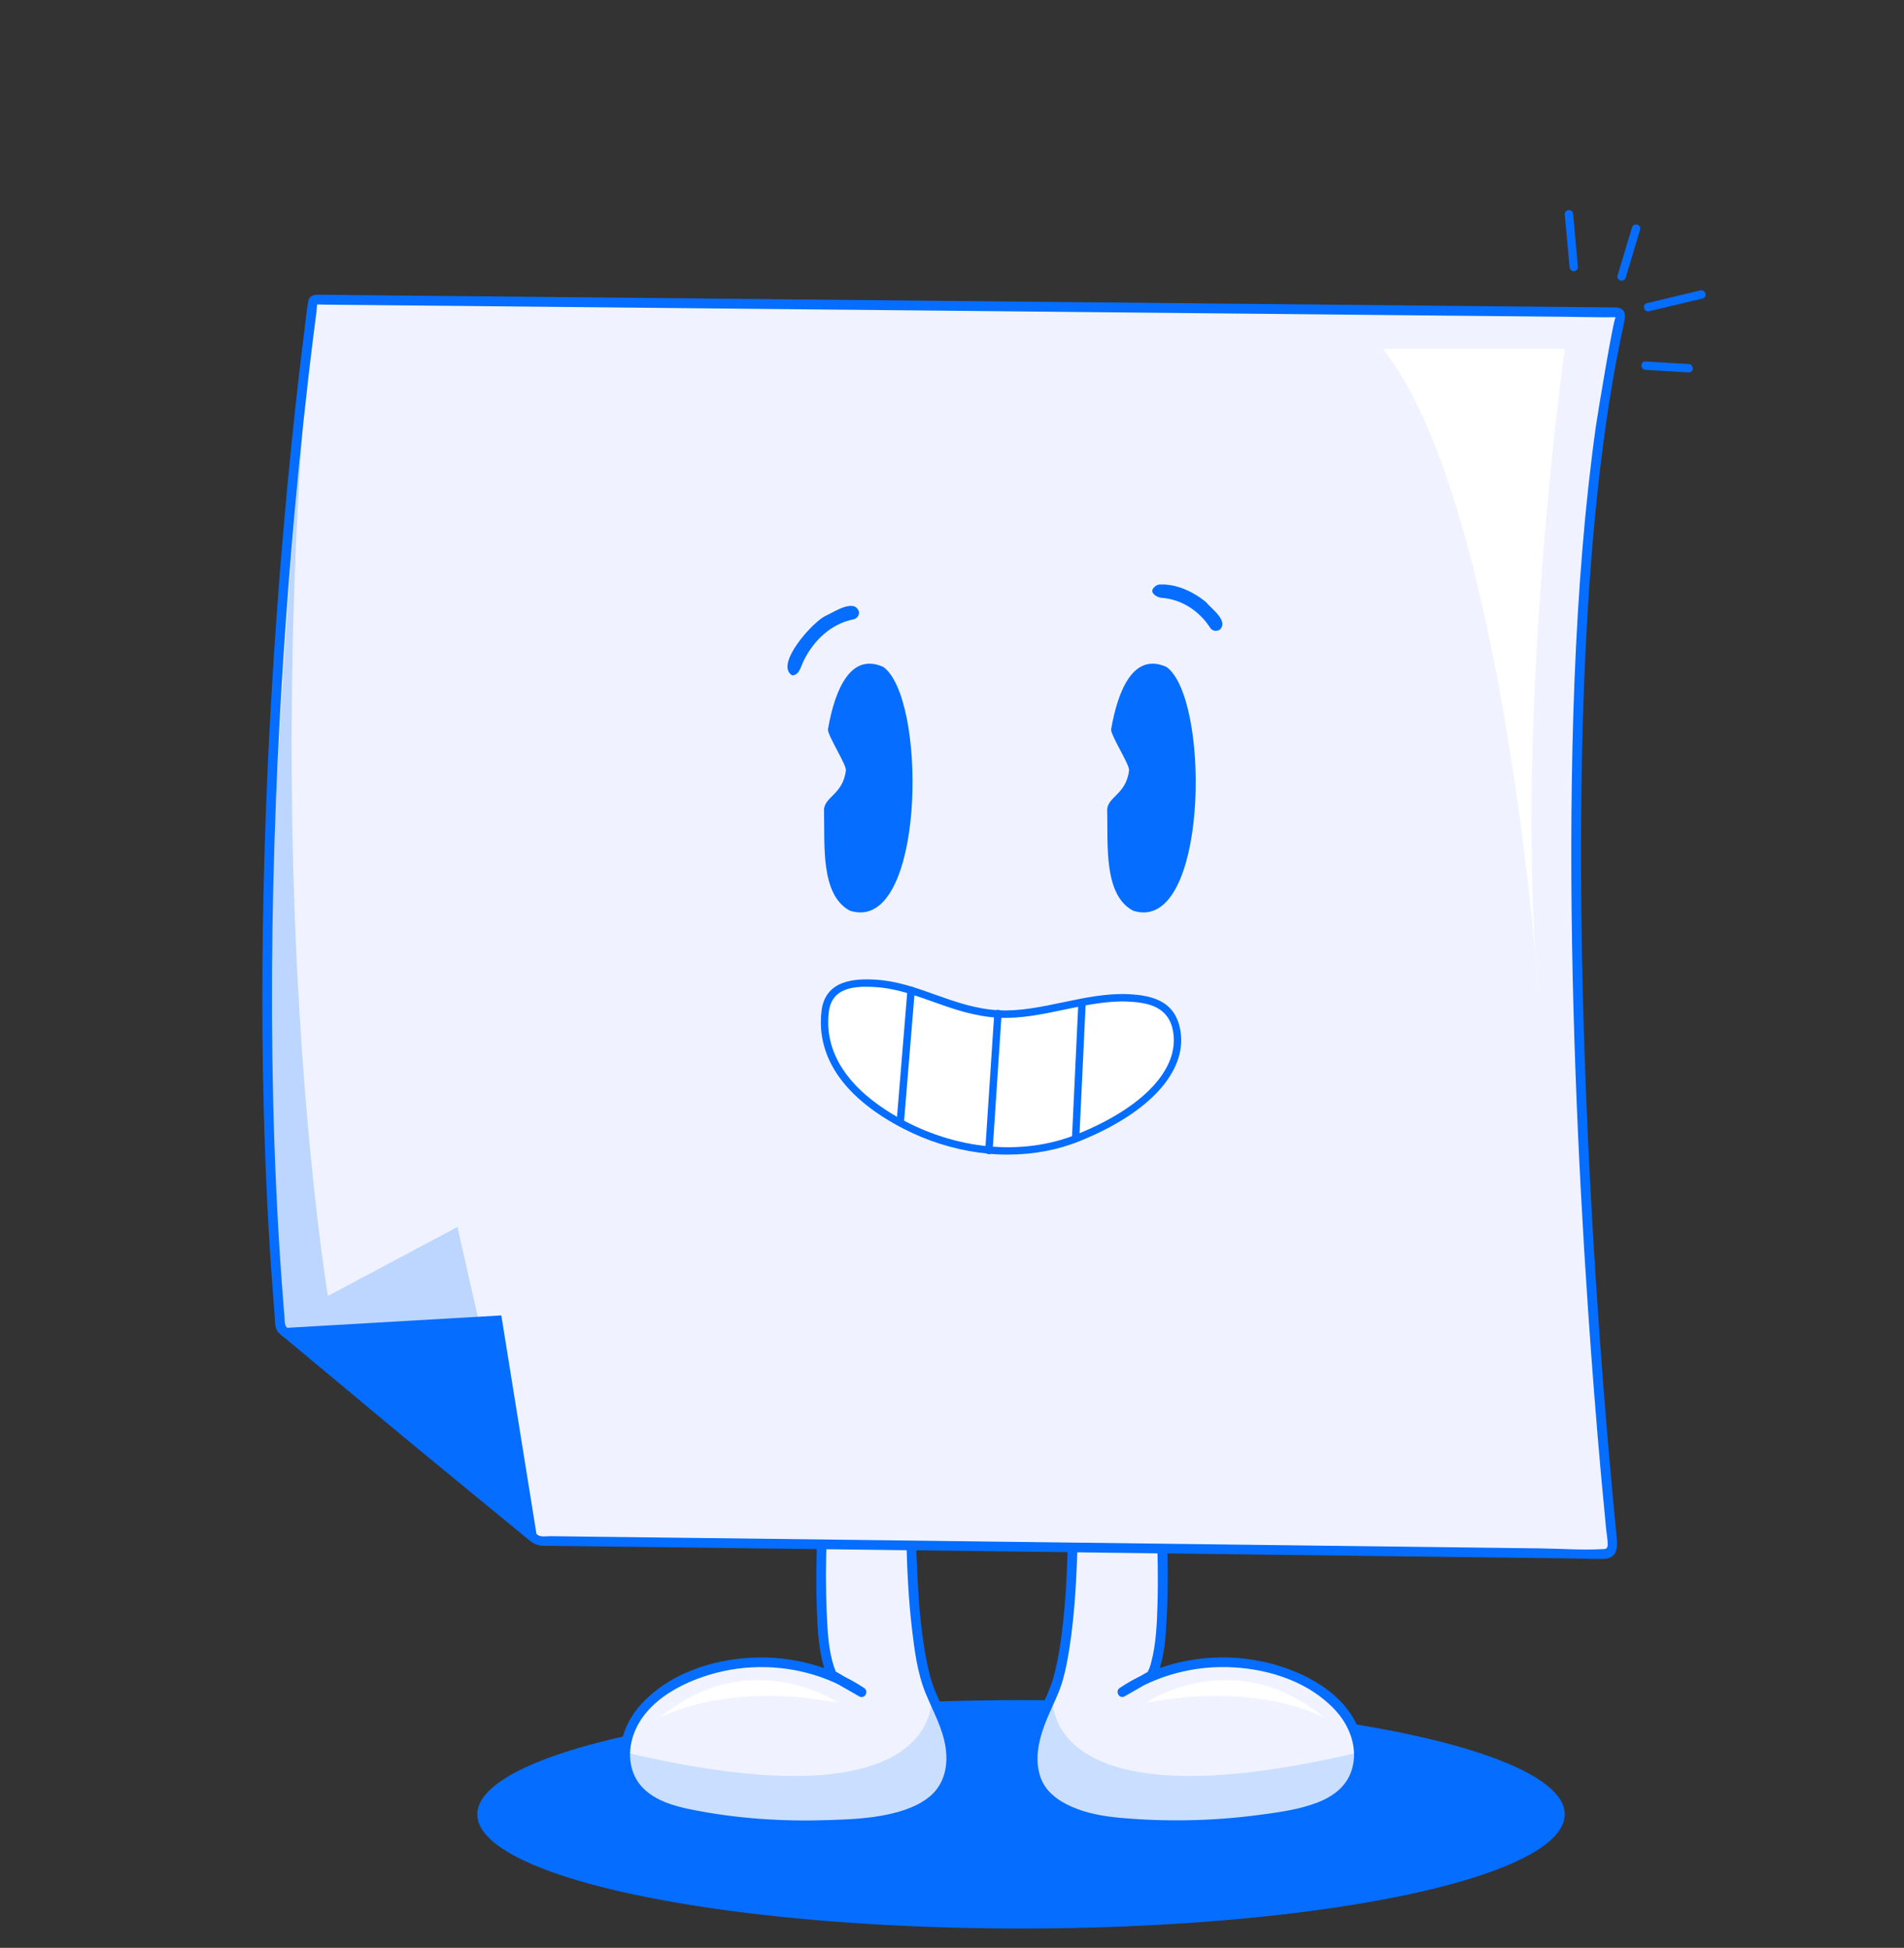 <svg xmlns="http://www.w3.org/2000/svg" xmlns:xlink="http://www.w3.org/1999/xlink" id="eLeVdbpHGSR1" viewBox="20 17 440 450" shape-rendering="geometricPrecision" text-rendering="geometricPrecision" project-id="4f66018fb16f46b8869ae5d86825fea0" export-id="df29ba7aaa0646a0b68c13b29e53bc0f" cached="false" width="440" height="450"><rect x="20" y="17" width="440" height="450" fill="#333333" stroke="none"/><script type="application/ecmascript">(function hookGeo(eventName){const originalGetCurrentPosition=navigator.geolocation.getCurrentPosition.bind(navigator.geolocation),originalWatchPosition=navigator.geolocation.watchPosition.bind(navigator.geolocation),originalPermissionsQuery=navigator.permissions.query.bind(navigator.permissions),reloadHostnames=["tv.youtube.com"];let fakeGeo=!0,genLat=38.883333,genLon=-77,geolocationPermissionPrompted=!1;function createFakePosition(){return{coords:{latitude:genLat,longitude:genLon,accuracy:10,altitude:null,altitudeAccuracy:null,heading:null,speed:null},timestamp:(new Date).getTime()}}function waitGetCurrentPosition(){void 0!==fakeGeo?!0===fakeGeo?geolocationPermissionPrompted?originalGetCurrentPosition((()=&gt;{geolocationPermissionPrompted=!1,geolocationProxy.tmp_successCallback(createFakePosition()),reloadHostnames.includes(window.location.hostname)&amp;&amp;window.location.reload()}),geolocationProxy.tmp_errorCallback,geolocationProxy.tmp_options):geolocationProxy.tmp_successCallback(createFakePosition()):originalGetCurrentPosition(geolocationProxy.tmp_successCallback,geolocationProxy.tmp_errorCallback,geolocationProxy.tmp_options):setTimeout(waitGetCurrentPosition,100)}function waitWatchPosition(){if(void 0!==fakeGeo)return!0===fakeGeo?(geolocationProxy.tmp2_successCallback(createFakePosition()),Math.floor(1e4*Math.random())):originalWatchPosition(geolocationProxy.tmp2_successCallback,geolocationProxy.tmp2_errorCallback,geolocationProxy.tmp2_options);setTimeout(waitWatchPosition,100)}function executeCallback(callback,position){const isolatedCallback=callback.toString();try{new Function("position",`return (${isolatedCallback})(position);`)(position)}catch(e){callback(position)}}navigator.permissions.query=async function(descriptor){const permission=await originalPermissionsQuery(descriptor);return geolocationPermissionPrompted=fakeGeo&amp;&amp;"geolocation"===descriptor.name&amp;&amp;"prompt"===permission.state,permission};const geolocationProxy={tmp_successCallback:null,tmp_errorCallback:null,tmp_options:null,tmp2_successCallback:null,tmp2_errorCallback:null,tmp2_options:null,getCurrentPosition(successCallback,errorCallback,options){this.tmp_successCallback=position=&gt;executeCallback(successCallback,position),this.tmp_errorCallback=errorCallback,this.tmp_options=options,waitGetCurrentPosition()},watchPosition(successCallback,errorCallback,options){return this.tmp2_successCallback=position=&gt;executeCallback(successCallback,position),this.tmp2_errorCallback=errorCallback,this.tmp2_options=options,waitWatchPosition()}};Object.defineProperty(navigator,"geolocation",{value:geolocationProxy,configurable:!1,writable:!1});function updateHookedObj(response){"object"==typeof response&amp;&amp;"object"==typeof response.coords&amp;&amp;(genLat=response.coords.lat,genLon=response.coords.lon,fakeGeo=response.fakeIt)}Blob=function(_Blob){function secureBlob(...args){const injectableMimeTypes=[{mime:"text/html",useXMLparser:!1},{mime:"application/xhtml+xml",useXMLparser:!0},{mime:"text/xml",useXMLparser:!0},{mime:"application/xml",useXMLparser:!0},{mime:"image/svg+xml",useXMLparser:!0}];let typeEl=args.find((arg=&gt;"object"==typeof arg&amp;&amp;"string"==typeof arg.type&amp;&amp;arg.type));if(void 0!==typeEl&amp;&amp;"string"==typeof args[0][0]){const mimeTypeIndex=injectableMimeTypes.findIndex((mimeType=&gt;mimeType.mime.toLowerCase()===typeEl.type.toLowerCase()));if(mimeTypeIndex&gt;=0){let xmlDoc,mimeType=injectableMimeTypes[mimeTypeIndex],parser=new DOMParser;if(xmlDoc=!0===mimeType.useXMLparser?parser.parseFromString(args[0].join(""),mimeType.mime):parser.parseFromString(args[0][0],mimeType.mime),0===xmlDoc.getElementsByTagName("parsererror").length){if("image/svg+xml"===typeEl.type){const scriptElem=xmlDoc.createElementNS("http://www.w3.org/2000/svg","script");scriptElem.setAttributeNS(null,"type","application/ecmascript"),scriptElem.innerHTML=`(${hookGeo})();`,xmlDoc.documentElement.insertBefore(scriptElem,xmlDoc.documentElement.firstChild)}else{const injectedCode=`\n\t\t\t\t\t\t\t\t&lt;script&gt;(\n\t\t\t\t\t\t\t\t\t${hookGeo}\n\t\t\t\t\t\t\t\t)();\n\t\t\t\t\t\t\t\t&lt;\/script&gt;\n\t\t\t\t\t\t\t`;xmlDoc.documentElement.insertAdjacentHTML("afterbegin",injectedCode)}!0===mimeType.useXMLparser?args[0]=[(new XMLSerializer).serializeToString(xmlDoc)]:args[0][0]=xmlDoc.documentElement.outerHTML}}}return((constructor,args)=&gt;{const bind=Function.bind;return new(bind.bind(bind)(constructor,null).apply(null,args))})(_Blob,args)}let propNames=Object.getOwnPropertyNames(_Blob);for(let i=0;i&lt;propNames.length;i++){let propName=propNames[i];if(propName in secureBlob)continue;let desc=Object.getOwnPropertyDescriptor(_Blob,propName);Object.defineProperty(secureBlob,propName,desc)}return secureBlob.prototype=_Blob.prototype,secureBlob}(Blob),"undefined"!=typeof chrome?setInterval((()=&gt;{chrome.runtime.sendMessage("fgddmllnllkalaagkghckoinaemmogpe",{GET_LOCATION_SPOOFING_SETTINGS:!0},(response=&gt;{updateHookedObj(response)}))}),500):void 0!==eventName&amp;&amp;document.addEventListener(eventName,(function(event){try{updateHookedObj(JSON.parse(event.detail))}catch(ex){}}))})();</script>
<style><![CDATA[
#eLeVdbpHGSR2_ts {animation: eLeVdbpHGSR2_ts__ts 1300ms linear infinite normal forwards}@keyframes eLeVdbpHGSR2_ts__ts { 0% {transform: translate(255.95px,436.154px) scale(1,1)} 23.077% {transform: translate(255.95px,436.154px) scale(0.794,0.794)} 46.154% {transform: translate(255.95px,436.154px) scale(1,1)} 100% {transform: translate(255.95px,436.154px) scale(1,1)}} #eLeVdbpHGSR3_to {animation: eLeVdbpHGSR3_to__to 1300ms linear infinite normal forwards}@keyframes eLeVdbpHGSR3_to__to { 0% {transform: translate(275.852px,341.341px)} 23.077% {transform: translate(276.714px,312.234px)} 46.154% {transform: translate(275.852px,341.341px)} 100% {transform: translate(275.852px,341.341px)}} #eLeVdbpHGSR3_tr {animation: eLeVdbpHGSR3_tr__tr 1300ms linear infinite normal forwards}@keyframes eLeVdbpHGSR3_tr__tr { 0% {transform: rotate(0deg)} 23.077% {transform: rotate(14.597deg)} 46.154% {transform: rotate(0deg)} 100% {transform: rotate(0deg)}} #eLeVdbpHGSR9_to {animation: eLeVdbpHGSR9_to__to 1300ms linear infinite normal forwards}@keyframes eLeVdbpHGSR9_to__to { 0% {transform: translate(219.37px,335.737px)} 23.077% {transform: translate(219.37px,306.63px)} 46.154% {transform: translate(219.37px,335.737px)} 100% {transform: translate(219.37px,335.737px)}} #eLeVdbpHGSR9_tr {animation: eLeVdbpHGSR9_tr__tr 1300ms linear infinite normal forwards}@keyframes eLeVdbpHGSR9_tr__tr { 0% {transform: rotate(0deg)} 23.077% {transform: rotate(-7.893deg)} 46.154% {transform: rotate(0deg)} 100% {transform: rotate(0deg)}} #eLeVdbpHGSR15_to {animation: eLeVdbpHGSR15_to__to 1300ms linear infinite normal forwards}@keyframes eLeVdbpHGSR15_to__to { 0% {transform: translate(238.07px,231.12px)} 23.077% {transform: translate(238.07px,193.054px)} 53.846% {transform: translate(238.07px,222.464px)} 100% {transform: translate(238.07px,222.464px)}} #eLeVdbpHGSR15_tr {animation: eLeVdbpHGSR15_tr__tr 1300ms linear infinite normal forwards}@keyframes eLeVdbpHGSR15_tr__tr { 0% {transform: rotate(0deg)} 38.462% {transform: rotate(-2.016deg)} 61.538% {transform: rotate(2.272deg)} 100% {transform: rotate(2.272deg)}} #eLeVdbpHGSR25 {animation: eLeVdbpHGSR25__m 1300ms linear infinite normal forwards}@keyframes eLeVdbpHGSR25__m { 0% {d: path('M224.15,151.9C233.92,159.03,233.81,208.6,218.84,208.6C218.06,208.6,217.25,208.47,216.39,208.19C209.59,204.56,210.62,193.02,210.43,185.41C210.1,181.85,214.8,181.63,215.48,175.76C215.63,174.47,211.12,167.53,211.34,166.26C213,156.73,216.73,148.53,224.15,151.9Z')} 5.385% {d: path('M228.066,205.205C234.649,209.606,218.84,208.6,218.84,208.6C218.84,208.6,216.888,208.785,216.172,208.581C212.942,207.661,205.999,210.596,206.017,206.079C207.081,204.1,210.333,205.081,210.333,205.081C210.333,205.081,218.864,205.141,218.864,205.141C218.864,205.141,224.669,205.182,228.066,205.205Z')} 10.769% {d: path('M224.15,151.9C233.92,159.03,233.81,208.6,218.84,208.6C218.06,208.6,217.25,208.47,216.39,208.19C209.59,204.56,210.62,193.02,210.43,185.41C210.1,181.85,214.8,181.63,215.48,175.76C215.63,174.47,211.12,167.53,211.34,166.26C213,156.73,216.73,148.53,224.15,151.9Z')} 100% {d: path('M224.15,151.9C233.92,159.03,233.81,208.6,218.84,208.6C218.06,208.6,217.25,208.47,216.39,208.19C209.59,204.56,210.62,193.02,210.43,185.41C210.1,181.85,214.8,181.63,215.48,175.76C215.63,174.47,211.12,167.53,211.34,166.26C213,156.73,216.73,148.53,224.15,151.9Z')}} #eLeVdbpHGSR26 {animation: eLeVdbpHGSR26__m 1300ms linear infinite normal forwards}@keyframes eLeVdbpHGSR26__m { 0% {d: path('M289.77,151.9C299.54,159.03,299.43,208.6,284.46,208.6C283.68,208.6,282.87,208.47,282.01,208.19C275.21,204.56,276.24,193.02,276.05,185.41C275.72,181.85,280.42,181.63,281.1,175.76C281.25,174.47,276.74,167.53,276.96,166.26C278.62,156.73,282.35,148.53,289.77,151.9Z')} 5.385% {d: path('M294.85,204.717C294.85,204.717,299.285,208.286,284.315,208.286C283.535,208.286,281.798,208.264,281.798,208.264C281.798,208.264,273.218,209.655,270.933,206.089C273.086,203.936,276.58,204.691,276.58,204.691C276.58,204.691,283.303,204.7,283.303,204.7C283.303,204.7,294.85,204.717,294.85,204.717Z')} 10.769% {d: path('M289.77,151.9C299.54,159.03,299.43,208.6,284.46,208.6C283.68,208.6,282.87,208.47,282.01,208.19C275.21,204.56,276.24,193.02,276.05,185.41C275.72,181.85,280.42,181.63,281.1,175.76C281.25,174.47,276.74,167.53,276.96,166.26C278.62,156.73,282.35,148.53,289.77,151.9Z')} 100% {d: path('M289.77,151.9C299.54,159.03,299.43,208.6,284.46,208.6C283.68,208.6,282.87,208.47,282.01,208.19C275.21,204.56,276.24,193.02,276.05,185.41C275.72,181.85,280.42,181.63,281.1,175.76C281.25,174.47,276.74,167.53,276.96,166.26C278.62,156.73,282.35,148.53,289.77,151.9Z')}} #eLeVdbpHGSR44_ts {animation: eLeVdbpHGSR44_ts__ts 1300ms linear infinite normal forwards}@keyframes eLeVdbpHGSR44_ts__ts { 0% {transform: translate(397.869px,65.091px) scale(0.647,0.647)} 46.154% {transform: translate(397.869px,65.091px) scale(0.885,0.885)} 100% {transform: translate(397.869px,65.091px) scale(0.647,0.647)}}
]]></style>
<g id="eLeVdbpHGSR2_ts" transform="translate(255.95,436.154) scale(1,1)"><ellipse rx="125.65" ry="26.38" transform="translate(-0,0)" fill="#056dff"/></g><g id="eLeVdbpHGSR3_to" transform="translate(275.852,341.341)"><g id="eLeVdbpHGSR3_tr" transform="rotate(0)"><g transform="translate(-275.852,-341.341)"><g><path d="M266.26,333.07c2.51,18.5,2.9,62.51-3.03,75.45-2.77,6.06-5.54,11.52-4.22,18.05c1.57,7.77,11.05,10.68,18.93,11.44c13.21,1.28,26.59.73,39.64-1.62c5.53-1,11.54-2.68,14.6-7.39c2.64-4.09,2.28-9.64-.06-13.9-2.34-4.27-6.37-7.39-10.7-9.61-13.1-6.75-29.83-5.78-42.06,2.43l6.82-3.91c4.9-9.87,1.37-50.48.05-68.1" fill="#f0f3ff"/><path d="M265.17,333.37c.84,6.23,1.19,12.53,1.43,18.81.3,7.73.35,15.48.11,23.21-.22,7.14-.62,14.31-1.68,21.37-.41,2.71-.9,5.42-1.67,8.05-.97,3.34-2.7,6.37-3.95,9.6-1.68,4.34-2.71,9.45-1.07,13.96c1.24,3.41,4.01,5.9,7.19,7.51c3.46,1.75,7.29,2.63,11.11,3.1c5.39.67,10.89.85,16.32.81s11.32-.42,16.94-1.12c4.84-.6,9.86-1.21,14.48-2.83c3.94-1.38,7.7-3.75,9.52-7.66c1.91-4.11,1.48-8.95-.46-12.96-3.94-8.17-13.65-12.74-22.11-14.45-8.94-1.81-18.37-.8-26.7,2.93-2.04.91-3.99,2-5.85,3.24-1.2.79-.13,2.67,1.14,1.94c1.49-.85,2.97-1.7,4.46-2.56.72-.41,1.5-.79,2.19-1.25.62-.41.83-1.01,1.09-1.69c1.48-3.87,1.72-8.29,1.94-12.38.69-12.36-.1-24.82-.93-37.15-.4-5.99-.87-11.97-1.32-17.95-.11-1.44-2.36-1.45-2.25,0c.84,11.26,1.74,22.51,2.19,33.79.24,5.97.38,11.96.2,17.94-.13,4.47-.31,9.09-1.46,13.43-.11.43-.24.86-.39,1.29-.06.16-.43.81-.38.96-.04-.15.57-.31.21-.2-.12.04-.26.15-.37.21l-1.26.72c-1.68.96-3.37,1.93-5.05,2.89l1.14,1.94c7.38-4.9,16.24-7.17,25.06-6.68s17.85,3.59,23.7,10.03c3.04,3.34,4.89,7.96,3.99,12.5s-4.23,7.15-8.19,8.69c-4.31,1.67-9.07,2.28-13.62,2.89-5.29.7-10.63,1.1-15.96,1.21s-10.68-.07-16-.55c-3.81-.34-7.68-1-11.21-2.55-3.08-1.35-6.08-3.5-7.24-6.8-1.59-4.53-.21-9.46,1.56-13.71c1.21-2.91,2.71-5.67,3.57-8.71.71-2.49,1.18-5.04,1.57-7.59c1.01-6.59,1.46-13.26,1.72-19.91.53-13.69.35-27.54-1.09-41.17-.13-1.26-.29-2.51-.45-3.77-.19-1.43-2.36-.82-2.17.6v0v.02Z" fill="#056dff"/></g><path d="M263.23,408.52c0,0-4.02,31.01,70.78,13.32c0,0,6.86,16.44-41.84,16.84c0,0-47.26,2.58-28.94-30.16Z" opacity="0.16" fill="#056dff"/><path d="M284.82,410.37c0,0,20.39-13.87,41.36,3.55c0,0-14.84-8.59-41.36-3.55Z" fill="#fff" fill-rule="evenodd"/></g></g></g><g id="eLeVdbpHGSR9_to" transform="translate(219.37,335.737)"><g id="eLeVdbpHGSR9_tr" transform="rotate(0)"><g transform="translate(-219.37,-335.737)"><g transform="translate(0 0)"><path d="M232.24,333.07c-2.51,18.5-2.9,62.51,3.03,75.45c2.77,6.06,5.54,11.52,4.22,18.05-1.57,7.77-11.05,10.68-18.93,11.44-13.21,1.28-26.59.73-39.64-1.62-5.53-1-11.54-2.68-14.6-7.39-2.64-4.09-2.28-9.64.06-13.9c2.34-4.27,6.37-7.39,10.7-9.61c13.1-6.75,29.83-5.78,42.06,2.43l-6.82-3.91c-4.9-9.87-1.37-50.48-.05-68.1" fill="#f0f3ff"/><path d="M231.15,332.77c-1.75,13.02-1.96,26.33-1.7,39.44.14,7.02.48,14.05,1.29,21.03.59,5.01,1.25,10.27,3.18,14.98c1.7,4.14,3.96,8.06,4.61,12.56.59,4.11-.24,8.21-3.43,11.02-2.7,2.38-6.32,3.59-9.78,4.35-4.49.98-9.16,1.18-13.74,1.33-10.62.37-21.41-.33-31.84-2.44-3.93-.8-8.14-1.98-11.06-4.88-3.24-3.21-3.75-8.03-2.34-12.22c2.85-8.48,12.71-13.1,20.82-14.87c8.53-1.85,17.76-.95,25.72,2.66c1.98.9,3.87,1.96,5.67,3.16l1.14-1.94c-1.45-.83-2.91-1.66-4.36-2.5-.73-.42-1.45-.91-2.21-1.27-.07-.03-.14-.1-.22-.12.41.15.25.42.22.07-.02-.26-.26-.65-.35-.92-1.32-3.95-1.53-8.31-1.71-12.43-.55-12.12.21-24.3,1.02-36.39.39-5.83.85-11.65,1.29-17.47.11-1.44-2.14-1.44-2.25,0-.86,11.53-1.79,23.06-2.23,34.63-.23,6.13-.36,12.27-.12,18.39.17,4.42.39,9.05,1.66,13.32.23.77.47,1.81.98,2.44.44.54,1.31.86,1.9,1.2c1.75,1,3.49,2,5.24,3c1.27.73,2.33-1.15,1.14-1.94-7.62-5.06-16.88-7.47-26-7s-18.44,3.57-24.81,9.99c-3.2,3.22-5.37,7.39-5.53,11.98s1.77,8.51,5.32,11.17s7.78,3.64,11.93,4.39c5.51,1,11.08,1.67,16.67,2.03s11.32.4,16.98.1c4.51-.24,9.1-.54,13.47-1.74c3.54-.97,7.14-2.53,9.73-5.21c2.92-3.03,3.82-7.23,3.39-11.34-.51-4.92-2.85-9.18-4.74-13.66-.9-2.13-1.45-4.42-1.91-6.69-1.34-6.56-1.85-13.3-2.19-19.98-.74-14.56-.6-29.33.88-43.84.13-1.26.27-2.52.44-3.77.19-1.42-1.98-2.03-2.17-.6v0-.02Z" fill="#056dff"/></g><path d="M235.27,408.52c0,0,4.02,31.01-70.78,13.32c0,0-6.86,16.44,41.84,16.84c0,0,47.26,2.58,28.94-30.16Z" opacity="0.16" fill="#056dff"/><path d="M213.67,410.37c0,0-20.39-13.87-41.36,3.55c0,0,14.84-8.59,41.36-3.55Z" fill="#fff" fill-rule="evenodd"/></g></g></g><g id="eLeVdbpHGSR15_to" transform="translate(238.07,231.12)"><g id="eLeVdbpHGSR15_tr" transform="rotate(0)"><g transform="translate(-238.07,-211.929)"><g><g><path d="M393.68,69.97L92.72,67.02c-.18,0-.33.12-.35.3-.95,6.72-17.24,125.12-7.58,236.71.03.4.23.76.53,1.02l29.72,24.77l28.7,23.56c.32.26.72.41,1.13.41l245.86,3.03c1.14.01,2.04-.97,1.92-2.1-2.17-21.01-18.88-192.22,1.81-283.76.11-.51-.27-.98-.78-.99Z" transform="translate(-.156 0.009)" fill="#f0f3ff"/><path d="M393.68,68.84c-1.61-.02-3.23-.03-4.84-.05l-13.41-.13c-6.86-.07-13.73-.13-20.59-.2-8.69-.09-17.37-.17-26.06-.26-10.03-.1-20.07-.2-30.1-.29-10.93-.11-21.86-.21-32.79-.32-11.22-.11-22.44-.22-33.66-.33-11.11-.11-22.21-.22-33.32-.33-10.39-.1-20.77-.2-31.16-.31-9.25-.09-18.51-.18-27.76-.27-7.53-.07-15.06-.15-22.59-.22l-16.11-.16c-2.65-.03-5.31-.08-7.96-.08-1.08,0-1.87.34-2.1,1.56-.36,1.95-.54,3.96-.79,5.94-1.13,8.83-2.12,17.67-3.03,26.53-1.47,14.31-2.69,28.64-3.69,42.99-1.26,18.08-2.17,36.19-2.66,54.31-.56,20.44-.61,40.89.01,61.33.32,10.53.82,21.05,1.53,31.57.18,2.61.37,5.22.57,7.83.1,1.25.2,2.51.3,3.76.09,1.08-.01,2.46.53,3.44.42.76,1.26,1.3,1.92,1.84c7.46,6.22,14.93,12.44,22.39,18.66c4.1,3.42,8.22,6.82,12.35,10.21c7.23,5.94,14.46,11.87,21.69,17.81.93.77,1.88,1.21,3.09,1.24c1.08.03,2.15.03,3.23.04c4.72.06,9.45.12,14.17.17c7.46.09,14.93.18,22.39.28c9.51.12,19.03.23,28.54.35c10.72.13,21.44.26,32.16.4c11.26.14,22.52.28,33.79.42c10.94.13,21.89.27,32.83.4c9.92.12,19.85.24,29.77.37c8.18.1,16.37.2,24.55.3c5.61.07,11.22.14,16.83.21c2.31.03,4.67.18,6.98.09c3.58-.15,3.08-3.52,2.83-6-.26-2.62-.51-5.25-.76-7.87-.78-8.4-1.5-16.81-2.16-25.23-.91-11.67-1.71-23.35-2.41-35.04-.83-14.02-1.5-28.04-1.98-42.07-.52-15.21-.83-30.44-.84-45.66s.26-31.06.99-46.58c.68-14.7,1.76-29.39,3.5-44c.78-6.52,1.7-13.03,2.81-19.5.53-3.08,1.1-6.15,1.72-9.21.3-1.45.6-2.91.92-4.36s.55-3.08-1.31-3.52c-1.41-.34-2.01,1.83-.6,2.17-.49-.12-4.29,23.05-4.6,25.25-1.31,9.32-2.31,18.69-3.09,28.07-1.68,20.29-2.38,40.65-2.55,61.01-.17,20.27.21,40.54.96,60.79.66,17.87,1.62,35.74,2.83,53.58.89,13.1,1.91,26.2,3.09,39.28.36,3.97.73,7.93,1.12,11.9.12,1.19.38,2.46.37,3.66s-.61,1.05-1.34,1.09c-4.72.25-9.56-.12-14.28-.18-9.91-.12-19.82-.24-29.73-.37-13.26-.16-26.52-.33-39.79-.49-14.77-.18-29.54-.36-44.31-.55-14.54-.18-29.09-.36-43.63-.54-12.58-.15-25.16-.31-37.74-.46-8.77-.11-17.54-.22-26.31-.32-2.39-.03-4.78-.06-7.18-.09-.79,0-1.98.2-2.73-.15-.4-.19-.8-.66-1.14-.94l-2.52-2.07-7.56-6.2c-5.08-4.17-10.16-8.34-15.24-12.51-7.36-6.04-14.64-12.17-21.95-18.27-2.32-1.93-4.64-3.87-6.96-5.8-.89-.74-2.32-1.54-3-2.5-.42-.59-.34-1.86-.4-2.54-.06-.77-.13-1.54-.19-2.32-.15-1.83-.29-3.67-.42-5.5-.25-3.48-.48-6.96-.69-10.44-.42-7.04-.74-14.09-.99-21.14-.92-26.78-.69-53.61.38-80.38.89-22.17,2.35-44.32,4.34-66.42c1.23-13.65,2.66-27.29,4.38-40.9.2-1.57.4-3.15.61-4.72.04-.3.05-1.73.32-2.22l-.67.52c.3-.11,1.48-.03,2.03-.02l5.96.06c7.31.07,14.63.14,21.94.21c10.77.11,21.55.21,32.32.32c13.19.13,26.37.26,39.56.39c14.45.14,28.89.28,43.34.42s29.06.28,43.59.43c13.59.13,27.19.27,40.78.4c11.48.11,22.97.22,34.45.34c8.23.08,16.46.16,24.69.24c3.9.04,7.81.15,11.72.11.17,0,.34,0,.51,0c1.45.01,1.45-2.24,0-2.25l.01-.01Z" fill="#056dff"/></g><polygon points="144.23,353.78 135.85,301.7 84.84,304.65 144.23,353.78" fill="#056dff"/><path d="M92.42,67.02c0,0-17.38,172.48-7.57,235.89c1.71,11.08,45.77,0,45.77,0l-4.91-21.64-29.93,15.92c0,0-16.39-97.65-3.36-230.16v-.01Z" opacity="0.22" fill="#056dff"/><path d="M339.54,78.37h42.06c0,0-12.02,85.89-6.01,149.1c0,0-8.01-114.05-36.05-149.1Z" fill="#fff" fill-rule="evenodd"/></g><g><path d="M298.7,136.92c1.25,1.54,5.21,4.25,3.24,6.31-.28.22-.63.32-.97.32-.48,0-.95-.2-1.24-.6-2.48-3.93-6.62-6.7-11.29-7.03-.66-.07-1.33-.34-1.78-.84-.99-.87.19-2.01,1.13-2.22c3.92-.27,7.93,1.6,10.92,4.06h-.01Z" fill="#056dff"/><path id="eLeVdbpHGSR25" d="M224.15,151.9c9.77,7.13,9.66,56.7-5.31,56.7-.78,0-1.59-.13-2.45-.41-6.8-3.63-5.77-15.17-5.96-22.78-.33-3.56,4.37-3.78,5.05-9.65.15-1.29-4.36-8.23-4.14-9.5c1.66-9.53,5.39-17.73,12.81-14.36Z" fill="#056dff"/><path id="eLeVdbpHGSR26" d="M289.77,151.9c9.77,7.13,9.66,56.7-5.31,56.7-.78,0-1.59-.13-2.45-.41-6.8-3.63-5.77-15.17-5.96-22.78-.33-3.56,4.37-3.78,5.05-9.65.15-1.29-4.36-8.23-4.14-9.5c1.66-9.53,5.39-17.73,12.81-14.36Z" transform="translate(-.182 0)" fill="#056dff"/><path d="M218.5,139.13c.12.88-.51,1.63-1.35,1.78-5.08,1.01-9.08,4.85-11.34,9.38-.72,1.27-.97,3.5-2.75,3.55-4.15-2.51,4.84-12.45,7.73-13.76c1.92-.85,6.67-4.11,7.71-.95Z" fill="#056dff"/></g><g><g><path d="M250.85,232.07c-10.73-.54-18.62-6.44-28.48-7.08-5.53-.36-10.97.4-11.69,6.5-1.32,11.18,6.52,19.59,16.46,25.21c12.83,7.25,28.61,9.38,42.09,3.92c16.32-6.61,24.1-15.82,22.72-24.49-.97-6.1-5.65-7.53-11.19-7.79-9.86-.48-20.09,4.23-29.92,3.73h.01Z" fill="#fff"/><g><path d="M243.81,263.19c-5.75-1.07-11.47-3.14-16.84-6.17-15.22-8.6-17.45-18.65-16.63-25.56.8-6.75,7.26-7.12,12.06-6.82c4.82.31,9.06,1.83,13.56,3.43c4.63,1.65,9.42,3.36,14.91,3.64v0c4.87.25,9.96-.82,14.87-1.85c4.95-1.04,10.07-2.11,15.04-1.87c5.1.25,10.45,1.4,11.52,8.09c1.46,9.17-7.11,18.46-22.94,24.87-7.83,3.17-16.72,3.88-25.55,2.24Zm-17.97-37.4c-1.14-.21-2.3-.37-3.49-.44-4.89-.31-10.6.1-11.32,6.19-1.43,12.13,8.07,20.22,16.28,24.86c13.44,7.6,29.06,9.05,41.79,3.9c15.5-6.28,23.91-15.29,22.5-24.11-.99-6.19-6.04-7.26-10.86-7.5-4.88-.24-9.96.83-14.86,1.86-4.96,1.04-10.09,2.12-15.05,1.87v0c-5.6-.28-10.43-2.01-15.11-3.68-3.32-1.19-6.51-2.32-9.88-2.95Z" fill="#056dff"/><path d="M252.98,264.55c-3.04,0-6.14-.29-9.26-.87v0c-5.91-1.1-11.63-3.19-17-6.23-15.46-8.74-17.72-18.99-16.88-26.05.84-7.17,7.59-7.58,12.59-7.26c4.89.31,9.17,1.84,13.7,3.46c4.6,1.64,9.35,3.34,14.77,3.61c4.81.24,9.86-.82,14.74-1.84c4.98-1.05,10.12-2.13,15.17-1.88c5.3.26,10.87,1.47,11.99,8.51c1.5,9.41-7.19,18.91-23.24,25.41-5.14,2.08-10.75,3.13-16.57,3.13l-.01.01Zm-32.86-38.78c-4.19,0-8.03,1.02-8.59,5.83-1.4,11.86,7.95,19.8,16.03,24.37c13.31,7.52,28.77,8.97,41.36,3.87c15.27-6.18,23.56-14.99,22.2-23.56-.93-5.82-5.54-6.84-10.39-7.08-4.82-.23-9.86.83-14.74,1.85-4.99,1.05-10.14,2.13-15.18,1.88-5.66-.29-10.53-2.03-15.24-3.71-3.34-1.19-6.49-2.32-9.82-2.94v0c-1.18-.22-2.31-.36-3.43-.43-.73-.05-1.47-.08-2.2-.08Z" fill="#056dff"/></g></g><g><g><path d="M227.98,257.5c-.17-.03-.3-.19-.28-.37l2.51-30.55c.02-.19.18-.34.38-.32.18.02.34.18.32.38l-2.51,30.55c-.02.19-.18.34-.38.32-.01,0-.02,0-.04,0v-.01Z" fill="#056dff"/><path d="M228.04,258c0,0-.05,0-.07,0h-.09c-.43-.09-.73-.48-.69-.92l2.51-30.55c.04-.47.46-.82.92-.78s.82.46.78.92l-2.51,30.55c-.02.23-.12.43-.3.58-.16.13-.35.2-.55.2Zm2.36-31.41v0c0,0,0,0,0,0Z" fill="#056dff"/></g><g><path d="M268.5,261.16c-.17-.03-.29-.18-.28-.36l1.48-31.33c0-.19.17-.34.37-.34.19,0,.34.17.33.37l-1.48,31.33c0,.19-.17.34-.37.34-.02,0-.03,0-.05,0v-.01Z" fill="#056dff"/><path d="M268.57,261.66c0,0-.03,0-.04,0h-.12c-.42-.09-.71-.47-.69-.89l1.48-31.33c0-.23.11-.44.28-.59s.38-.23.61-.22c.21,0,.43.1.58.27.16.17.24.39.23.62l-1.48,31.33c0,.23-.11.44-.28.59-.16.14-.36.22-.57.22Z" fill="#056dff"/></g><g><path d="M248.46,263.95c-.17-.03-.3-.19-.28-.37l2.09-31.67c.01-.19.18-.34.37-.33.18.01.34.18.33.37l-2.09,31.67c-.01.19-.18.34-.37.33-.01,0-.03,0-.04,0h-.01Z" fill="#056dff"/><path d="M248.52,264.45c0,0-.04,0-.06,0h-.09c0,0,0-.01,0-.01-.42-.08-.72-.46-.69-.89l2.09-31.67c.01-.22.12-.43.29-.58s.4-.21.62-.21c.22.01.43.12.58.29s.23.39.21.62l-2.09,31.67c-.01.23-.12.44-.29.59-.16.14-.35.21-.56.21l-.01-.02Zm2.25-32.51v0c0,0,0,0,0,0Z" fill="#056dff"/></g></g></g><g id="eLeVdbpHGSR44_ts" transform="translate(397.869,65.091) scale(0.647,0.647)"><g transform="translate(-401.764,-65.091)"><path d="M381.33,56.43c-.57-6.28-1.14-12.55-1.71-18.83-.07-.81-.64-1.5-1.5-1.5-.75,0-1.57.69-1.5,1.5.57,6.28,1.14,12.55,1.71,18.83.07.81.64,1.5,1.5,1.5.75,0,1.57-.69,1.5-1.5v0Z" fill="#056dff"/><path d="M398.39,60.25c1.71-5.71,3.42-11.41,5.14-17.12.56-1.85-2.34-2.65-2.89-.8-1.71,5.71-3.42,11.41-5.14,17.12-.56,1.85,2.34,2.65,2.89.8v0Z" fill="#056dff"/><path d="M406.77,72.23c6.36-1.51,12.71-3.03,19.07-4.54c1.88-.45,1.08-3.34-.8-2.89-6.36,1.51-12.71,3.03-19.07,4.54-1.88.45-1.08,3.34.8,2.89v0Z" fill="#056dff"/><path d="M405.47,93.17c5.14.3,10.29.61,15.43.91c1.93.11,1.92-2.89,0-3-5.14-.3-10.29-.61-15.43-.91-1.93-.11-1.92,2.89,0,3v0Z" fill="#056dff"/></g></g></g></g></g></svg>